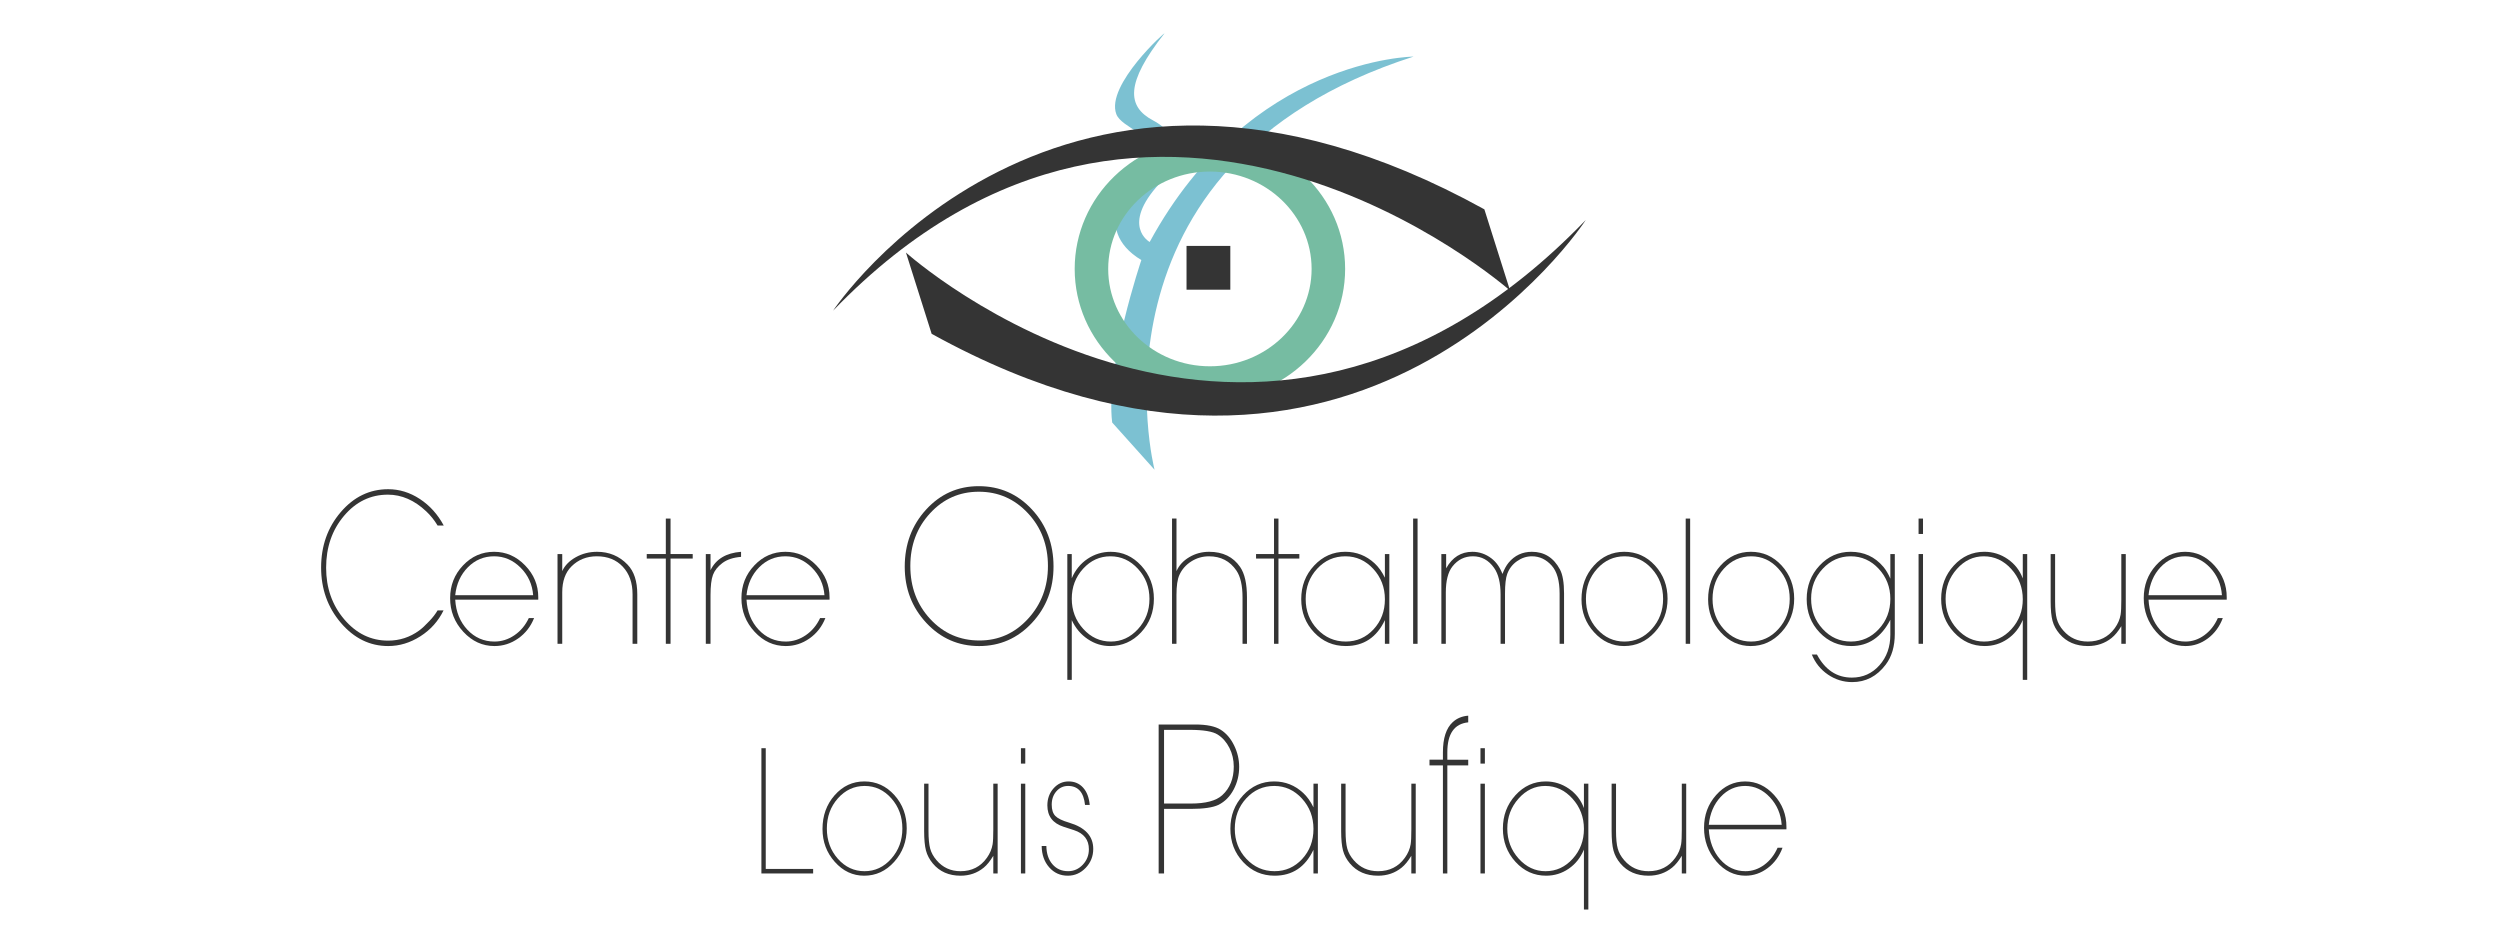 <?xml version="1.0" encoding="utf-8"?>
<!-- Generator: Adobe Illustrator 16.0.0, SVG Export Plug-In . SVG Version: 6.00 Build 0)  -->
<!DOCTYPE svg PUBLIC "-//W3C//DTD SVG 1.1//EN" "http://www.w3.org/Graphics/SVG/1.1/DTD/svg11.dtd">
<svg version="1.1" id="Layer_2" xmlns="http://www.w3.org/2000/svg" xmlns:xlink="http://www.w3.org/1999/xlink" x="0px" y="0px"
	 width="750px" height="283.46px" viewBox="121.064 0 750 283.46" enable-background="new 121.064 0 750 283.46"
	 xml:space="preserve">
<g>
	<g>
		<path fill="#343434" d="M249.969,186.214c0.924-0.965,1.714-1.99,2.369-3.092h1.792c-1.579,3.229-3.893,5.812-6.948,7.762
			c-3.059,1.955-6.279,2.931-9.661,2.931c-5.499,0-10.227-2.315-14.185-6.946c-3.959-4.629-5.938-10.168-5.938-16.613
			c0-6.491,1.96-12.03,5.883-16.616c3.921-4.584,8.668-6.88,14.243-6.88c3.343,0,6.505,0.977,9.485,2.928
			c2.979,1.953,5.372,4.607,7.18,7.971h-1.846c-0.963-1.603-2.1-3.021-3.409-4.254c-3.542-3.339-7.373-5.01-11.492-5.01
			c-5.2,0-9.588,2.119-13.171,6.354c-3.581,4.233-5.37,9.426-5.37,15.576c0,6.055,1.808,11.213,5.43,15.471
			c3.62,4.258,8.01,6.39,13.17,6.39c3.426,0,6.525-1.006,9.297-3.021C247.678,188.525,248.737,187.542,249.969,186.214z"/>
		<path fill="#343434" d="M282.542,179.169v0.733h-24.913c0.217,3.647,1.436,6.65,3.652,9.019c2.216,2.361,4.925,3.545,8.122,3.545
			c2.146,0,4.143-0.635,5.998-1.899c1.854-1.267,3.289-2.981,4.306-5.144h1.582c-1.018,2.558-2.608,4.594-4.77,6.113
			c-2.164,1.521-4.535,2.28-7.116,2.28c-3.596,0-6.713-1.427-9.348-4.28c-2.636-2.854-3.954-6.215-3.954-10.082
			c0-3.832,1.29-7.106,3.871-9.83c2.58-2.724,5.688-4.084,9.323-4.084c3.561,0,6.659,1.356,9.292,4.071
			C281.224,172.326,282.542,175.509,282.542,179.169z M257.629,178.55h23.383c-0.254-3.25-1.518-6.008-3.786-8.268
			c-2.272-2.261-4.917-3.394-7.931-3.394c-3.054,0-5.672,1.094-7.852,3.278C259.264,172.359,257.994,175.15,257.629,178.55z"/>
		<path fill="#343434" d="M288.319,166.212h1.417v5.127c0.763-1.69,2.113-3.077,4.052-4.166c1.939-1.09,4.069-1.633,6.392-1.633
			c3.623,0,6.669,1.274,9.134,3.828c1.959,2.025,2.937,4.996,2.937,8.9v14.871h-1.418V178.3c0-3.446-0.978-6.213-2.935-8.291
			c-1.956-2.081-4.548-3.119-7.776-3.119c-3.045,0-5.583,1.01-7.612,3.033c-1.848,1.838-2.772,4.423-2.772,7.759v15.456h-1.418
			L288.319,166.212L288.319,166.212z"/>
		<path fill="#343434" d="M320.81,155.57h1.417v10.643h6.648v1.355h-6.648v25.573h-1.417v-25.573h-5.724v-1.355h5.724V155.57z"/>
		<path fill="#343434" d="M332.805,193.141v-26.929h1.417v4.847c1.627-3.345,4.68-5.183,9.159-5.519v1.52
			c-2.35,0.188-4.22,0.809-5.612,1.859c-1.387,1.051-2.329,2.232-2.817,3.549c-0.489,1.312-0.732,3.343-0.732,6.084v14.589H332.805
			L332.805,193.141z"/>
		<path fill="#343434" d="M369.928,179.169v0.733h-24.912c0.216,3.647,1.434,6.65,3.65,9.019c2.216,2.361,4.924,3.545,8.121,3.545
			c2.147,0,4.145-0.635,5.998-1.899c1.856-1.267,3.291-2.981,4.308-5.144h1.583c-1.019,2.558-2.606,4.594-4.768,6.113
			c-2.162,1.521-4.536,2.28-7.116,2.28c-3.595,0-6.716-1.427-9.349-4.28c-2.636-2.854-3.952-6.215-3.952-10.082
			c0-3.832,1.29-7.106,3.871-9.83c2.579-2.724,5.687-4.084,9.322-4.084c3.561,0,6.658,1.356,9.293,4.071
			C368.609,172.326,369.928,175.509,369.928,179.169z M345.017,178.55h23.385c-0.252-3.25-1.521-6.008-3.788-8.268
			c-2.271-2.261-4.914-3.394-7.931-3.394c-3.054,0-5.67,1.094-7.849,3.278C346.65,172.359,345.379,175.15,345.017,178.55z"/>
		<path fill="#343434" d="M414.805,193.816c-6.235,0-11.513-2.311-15.834-6.939c-4.325-4.629-6.485-10.25-6.485-16.869
			c0-6.756,2.137-12.469,6.419-17.146c4.276-4.671,9.536-7.012,15.771-7.012c6.32,0,11.643,2.325,15.965,6.979
			c4.322,4.652,6.481,10.354,6.481,17.109c0,6.666-2.16,12.309-6.481,16.938S421.039,193.816,414.805,193.816z M414.708,147.517
			c-5.771,0-10.639,2.146-14.6,6.443c-3.964,4.291-5.945,9.567-5.945,15.838c0,6.315,1.992,11.617,5.975,15.912
			c3.986,4.291,8.906,6.439,14.765,6.439c5.729,0,10.583-2.169,14.568-6.511c3.982-4.341,5.975-9.619,5.975-15.843
			c0-6.27-2.003-11.547-6.009-15.838C425.433,149.664,420.523,147.517,414.708,147.517z"/>
		<path fill="#343434" d="M441.26,166.212h1.333v7.269c1.058-2.478,2.64-4.421,4.739-5.829c2.099-1.408,4.414-2.111,6.941-2.111
			c3.554,0,6.6,1.379,9.146,4.14c2.543,2.761,3.813,6.075,3.813,9.94c0,3.982-1.283,7.346-3.84,10.086
			c-2.564,2.744-5.671,4.109-9.324,4.109c-2.391,0-4.619-0.691-6.686-2.083c-2.065-1.386-3.662-3.284-4.787-5.688v17.912h-1.336
			L441.26,166.212L441.26,166.212z M454.195,166.89c-3.202,0-5.936,1.244-8.202,3.73c-2.268,2.485-3.397,5.483-3.397,9
			c0,3.516,1.149,6.532,3.45,9.06c2.298,2.522,5.051,3.786,8.257,3.786c3.165,0,5.891-1.25,8.175-3.758
			c2.281-2.506,3.424-5.516,3.424-9.031c0-3.514-1.148-6.524-3.451-9.027C460.149,168.142,457.399,166.89,454.195,166.89z"/>
		<path fill="#343434" d="M472.673,155.57h1.338v15.771c0.747-1.728,2.028-3.127,3.839-4.197c1.808-1.07,3.788-1.607,5.939-1.607
			c4.131,0,7.238,1.521,9.318,4.563c1.368,1.989,2.048,5.032,2.048,9.126v13.915h-1.332v-13.886c0-3.596-0.613-6.293-1.84-8.092
			c-1.939-2.85-4.682-4.272-8.225-4.272c-1.938,0-3.717,0.514-5.332,1.547c-1.619,1.03-2.803,2.388-3.554,4.071
			c-0.577,1.275-0.866,3.263-0.866,5.962v14.67h-1.335L472.673,155.57L472.673,155.57z"/>
		<path fill="#343434" d="M503.27,155.57h1.334v10.643h6.264v1.355h-6.264v25.573h-1.334v-25.573h-5.389v-1.355h5.389V155.57z"/>
		<path fill="#343434" d="M536.531,166.212h1.334v26.929h-1.334v-7.101c-2.457,5.185-6.369,7.773-11.729,7.773
			c-3.758,0-6.924-1.359-9.502-4.084c-2.578-2.723-3.867-6.055-3.867-9.998s1.289-7.295,3.867-10.055s5.691-4.141,9.352-4.141
			c3.346,0,6.264,1.146,8.758,3.435c1.193,1.091,2.234,2.536,3.123,4.341L536.531,166.212L536.531,166.212z M524.674,166.89
			c-3.342,0-6.156,1.244-8.459,3.73c-2.299,2.485-3.447,5.523-3.447,9.111c0,3.553,1.164,6.562,3.498,9.031
			c2.336,2.465,5.17,3.701,8.512,3.701c3.307,0,6.09-1.226,8.355-3.672c2.266-2.449,3.398-5.453,3.398-9.006
			c0-3.549-1.158-6.588-3.475-9.111C530.738,168.152,527.945,166.89,524.674,166.89z"/>
		<path fill="#343434" d="M545.002,155.57h1.334v37.571h-1.334V155.57z"/>
		<path fill="#343434" d="M553.471,166.212h1.438v4.283c1.848-3.305,4.469-4.955,7.854-4.955c2.125,0,4.057,0.672,5.803,2.026
			c1.402,1.091,2.48,2.629,3.232,4.619c0.547-1.427,1.164-2.554,1.85-3.383c1.811-2.177,4.137-3.265,6.979-3.265
			c3.73,0,6.537,1.768,8.422,5.297c0.818,1.537,1.23,3.941,1.23,7.209v15.095h-1.334v-15.063c0-3.822-0.785-6.611-2.354-8.375
			c-1.672-1.871-3.65-2.812-5.938-2.812c-1.604,0-3.096,0.491-4.477,1.464c-1.385,0.973-2.363,2.245-2.943,3.82
			c-0.443,1.199-0.666,3.164-0.666,5.9v15.064h-1.332v-14.784c0-3.483-0.652-6.146-1.943-7.978
			c-1.639-2.326-3.754-3.488-6.346-3.488c-2.49,0-4.541,1.011-6.141,3.035c-1.334,1.686-1.998,4.309-1.998,7.867v15.348h-1.334
			L553.471,166.212L553.471,166.212z"/>
		<path fill="#343434" d="M608.291,193.816c-3.49,0-6.492-1.377-9.004-4.138c-2.52-2.761-3.775-6.056-3.775-9.888
			c0-3.98,1.238-7.354,3.719-10.111c2.482-2.762,5.52-4.143,9.113-4.143c3.627,0,6.697,1.373,9.215,4.11
			c2.518,2.743,3.773,6.065,3.773,9.974c0,3.906-1.273,7.248-3.824,10.025C614.957,192.427,611.887,193.816,608.291,193.816z
			 M608.445,166.89c-3.234,0-5.977,1.244-8.227,3.73c-2.25,2.485-3.373,5.506-3.373,9.057c0,3.556,1.123,6.572,3.373,9.062
			c2.248,2.487,4.975,3.728,8.178,3.728c3.199,0,5.936-1.25,8.199-3.756c2.268-2.508,3.4-5.517,3.4-9.031
			c0-3.551-1.127-6.571-3.375-9.057C614.377,168.134,611.652,166.89,608.445,166.89z"/>
		<path fill="#343434" d="M626.775,155.57h1.334v37.571h-1.334V155.57z"/>
		<path fill="#343434" d="M646.279,193.816c-3.488,0-6.492-1.377-9.008-4.138s-3.775-6.056-3.775-9.888
			c0-3.98,1.242-7.354,3.725-10.111c2.479-2.762,5.516-4.143,9.111-4.143c3.625,0,6.697,1.373,9.213,4.11
			c2.518,2.743,3.773,6.065,3.773,9.974c0,3.906-1.273,7.248-3.824,10.025C652.943,192.427,649.871,193.816,646.279,193.816z
			 M646.432,166.89c-3.236,0-5.979,1.244-8.23,3.73c-2.248,2.485-3.373,5.506-3.373,9.057c0,3.556,1.125,6.572,3.373,9.062
			c2.25,2.487,4.977,3.728,8.18,3.728c3.201,0,5.938-1.25,8.201-3.756c2.266-2.508,3.398-5.517,3.398-9.031
			c0-3.551-1.125-6.571-3.375-9.057C652.361,168.134,649.635,166.89,646.432,166.89z"/>
		<path fill="#343434" d="M688.166,166.212h1.338v23.945c0,3.754-0.906,6.832-2.725,9.234c-2.633,3.494-5.986,5.24-10.059,5.24
			c-2.637,0-5.057-0.752-7.264-2.252c-2.209-1.506-3.826-3.512-4.852-6.028h1.539c2.465,4.62,5.955,6.931,10.473,6.931
			c3.32,0,6.074-1.229,8.264-3.681c2.191-2.451,3.285-5.513,3.285-9.181v-4.492c-2.699,5.261-6.605,7.885-11.703,7.885
			c-3.762,0-6.936-1.359-9.521-4.081c-2.58-2.724-3.871-6.056-3.871-10c0-3.942,1.285-7.296,3.852-10.056
			c2.562-2.762,5.678-4.141,9.34-4.141c4.004,0,7.27,1.5,9.807,4.508c0.785,0.938,1.488,2.117,2.102,3.549L688.166,166.212
			L688.166,166.212z M676.283,166.89c-3.279,0-6.078,1.244-8.396,3.73c-2.326,2.485-3.486,5.483-3.486,9
			c0,3.555,1.16,6.584,3.486,9.086c2.318,2.506,5.139,3.758,8.445,3.758c3.281,0,6.07-1.239,8.375-3.728
			c2.305-2.487,3.459-5.505,3.459-9.062c0-3.514-1.162-6.524-3.482-9.028C682.361,168.142,679.561,166.89,676.283,166.89z"/>
		<path fill="#343434" d="M696.635,155.57h1.332v4.619h-1.332V155.57z M696.635,166.212h1.332v26.929h-1.332V166.212z"/>
		<path fill="#343434" d="M727.896,166.212h1.332v37.744h-1.332v-17.973c-1.025,2.439-2.564,4.355-4.609,5.744
			c-2.053,1.391-4.322,2.085-6.814,2.085c-3.625,0-6.703-1.378-9.246-4.142c-2.545-2.758-3.816-6.09-3.816-9.998
			c0-3.903,1.264-7.238,3.789-9.996c2.525-2.762,5.584-4.141,9.17-4.141c2.561,0,4.9,0.732,7.02,2.196
			c2.115,1.464,3.619,3.397,4.508,5.802V166.212L727.896,166.212z M716.195,166.89c-3.102,0-5.787,1.262-8.051,3.785
			c-2.266,2.523-3.4,5.525-3.4,9.002c0,3.479,1.143,6.477,3.428,9.003c2.283,2.522,4.99,3.786,8.123,3.786
			c3.203,0,5.938-1.24,8.201-3.729c2.268-2.486,3.402-5.471,3.402-8.947c0-3.515-1.152-6.543-3.449-9.086
			C722.146,168.162,719.395,166.89,716.195,166.89z"/>
		<path fill="#343434" d="M757.463,166.212h1.334v26.929h-1.334v-5.297c-0.955,1.577-1.932,2.76-2.918,3.551
			c-2.016,1.614-4.391,2.421-7.119,2.421c-3.584,0-6.418-1.221-8.498-3.658c-1.027-1.201-1.73-2.5-2.104-3.887
			c-0.377-1.391-0.562-3.346-0.562-5.859v-14.199h1.334v14.166c0,2.287,0.17,4.05,0.51,5.285c0.34,1.237,0.988,2.4,1.941,3.482
			c1.906,2.216,4.357,3.318,7.354,3.318c3.475,0,6.18-1.348,8.121-4.047c0.92-1.271,1.498-2.623,1.732-4.047
			c0.137-0.822,0.207-2.326,0.207-4.498v-13.66H757.463z"/>
		<path fill="#343434" d="M789.082,179.169v0.733h-23.459c0.203,3.647,1.352,6.65,3.438,9.019c2.088,2.361,4.637,3.545,7.65,3.545
			c2.018,0,3.9-0.635,5.646-1.899c1.742-1.267,3.094-2.981,4.057-5.144h1.488c-0.961,2.558-2.457,4.594-4.494,6.113
			c-2.037,1.521-4.268,2.28-6.697,2.28c-3.385,0-6.322-1.427-8.803-4.28s-3.723-6.215-3.723-10.082c0-3.832,1.215-7.106,3.648-9.83
			c2.428-2.724,5.354-4.084,8.775-4.084c3.354,0,6.271,1.356,8.752,4.071C787.844,172.328,789.082,175.509,789.082,179.169z
			 M765.623,178.55h22.02c-0.238-3.25-1.43-6.008-3.564-8.268c-2.139-2.261-4.631-3.394-7.471-3.394
			c-2.875,0-5.338,1.094-7.393,3.278C767.162,172.359,765.963,175.15,765.623,178.55z"/>
	</g>
</g>
<g>
	<path fill="#7CC1D2" d="M470.343,10.1c1.007-1.278-17.708,15.413-14.375,24.163c1.569,4.123,12.084,6.46,9.791,11.459
		c-2.289,4.998-7.081,11.665-9.165,16.458c-2.084,4.787-0.832,11.248,6.876,15.832c0,0-10.833,32.079-8.75,48.744l12.707,14.167
		c0,0-23.538-91.448,77.702-123.947c0,0-49.164,0.416-79.159,55.618c0,0-8.749-4.792,2.915-17.499
		c9.158-9.973,3.25-16.259-1.875-18.958C459.093,31.969,458.676,24.889,470.343,10.1z"/>
	<g>
		<path fill="#76BCA2" d="M484.036,51.466c16.824,0,30.511,13.103,30.511,29.209c0,16.103-13.688,29.21-30.511,29.21
			c-16.823,0-30.512-13.107-30.512-29.21C453.525,64.569,467.211,51.466,484.036,51.466 M484.036,41.408
			c-22.403,0-40.567,17.579-40.567,39.265c0,21.688,18.164,39.269,40.567,39.269c22.406,0,40.568-17.582,40.568-39.269
			S506.441,41.408,484.036,41.408L484.036,41.408z"/>
	</g>
	<rect x="477.023" y="73.773" fill="#343434" width="13.137" height="13.137"/>
	<path fill="#343434" d="M370.976,93.215c0,0,67.285-101.24,195.399-30.414l7.707,24.375
		C574.082,87.175,467.427-6.985,370.976,93.215z"/>
	<path fill="#343434" d="M596.807,65.982c0,0-68.137,104.986-196.25,34.159l-7.708-24.372
		C392.849,75.769,497.061,169.509,596.807,65.982z"/>
</g>
<g>
	<path fill="#343434" d="M349.484,224.462h1.305v36.22h14.216v1.354h-15.52L349.484,224.462L349.484,224.462z"/>
	<path fill="#343434" d="M380.322,262.71c-3.415,0-6.354-1.377-8.812-4.141c-2.463-2.76-3.695-6.056-3.695-9.886
		c0-3.979,1.213-7.354,3.643-10.111c2.428-2.761,5.398-4.142,8.914-4.142c3.55,0,6.558,1.371,9.02,4.109
		c2.461,2.742,3.689,6.066,3.689,9.976c0,3.905-1.247,7.246-3.743,10.022C386.846,261.321,383.84,262.71,380.322,262.71z
		 M380.473,235.785c-3.163,0-5.848,1.245-8.052,3.729c-2.199,2.485-3.299,5.506-3.299,9.06c0,3.555,1.101,6.569,3.299,9.059
		c2.204,2.488,4.87,3.729,8.005,3.729c3.132,0,5.81-1.249,8.025-3.757c2.216-2.506,3.323-5.515,3.323-9.03
		c0-3.551-1.097-6.57-3.298-9.057C386.276,237.029,383.608,235.785,380.473,235.785z"/>
	<path fill="#343434" d="M419.054,235.107h1.303v26.93h-1.303v-5.298c-0.94,1.577-1.89,2.759-2.86,3.55
		c-1.97,1.615-4.293,2.422-6.962,2.422c-3.509,0-6.282-1.221-8.318-3.66c-1.002-1.2-1.687-2.498-2.055-3.885
		c-0.368-1.391-0.551-3.346-0.551-5.858v-14.199h1.306v14.166c0,2.287,0.169,4.049,0.497,5.285c0.334,1.237,0.969,2.399,1.899,3.483
		c1.869,2.213,4.268,3.316,7.199,3.316c3.396,0,6.044-1.348,7.946-4.048c0.9-1.272,1.465-2.623,1.698-4.047
		c0.134-0.822,0.201-2.325,0.201-4.497L419.054,235.107L419.054,235.107z"/>
	<path fill="#343434" d="M427.34,224.462h1.306v4.619h-1.306V224.462z M427.34,235.107h1.306v26.93h-1.306V235.107z"/>
	<path fill="#343434" d="M441.404,262.71c-2.247,0-4.105-0.834-5.578-2.506c-1.477-1.67-2.226-3.805-2.26-6.396h1.406
		c0.034,2.274,0.643,4.103,1.834,5.479c1.188,1.379,2.754,2.068,4.696,2.068c1.709,0,3.171-0.645,4.396-1.939
		c1.222-1.295,1.832-2.836,1.832-4.637c0-2.849-1.488-4.758-4.472-5.736l-3.111-1.008c-3.25-1.053-4.873-3.188-4.873-6.412
		c0-2.021,0.618-3.728,1.859-5.115c1.238-1.383,2.744-2.078,4.52-2.078c1.772,0,3.223,0.619,4.341,1.857
		c1.126,1.24,1.786,2.967,1.988,5.186h-1.407c-0.401-3.793-2.093-5.689-5.072-5.689c-1.407,0-2.578,0.533-3.513,1.6
		c-0.94,1.07-1.407,2.406-1.407,4.023c0,1.497,0.358,2.622,1.077,3.369c0.724,0.75,2.103,1.428,4.146,2.023
		c4.822,1.426,7.235,4.05,7.235,7.869c0,2.213-0.757,4.105-2.261,5.681C445.271,261.923,443.477,262.71,441.404,262.71z"/>
	<path fill="#343434" d="M468.66,262.037V217.35h10.957c3.444,0,5.999,0.524,7.66,1.575c1.661,1.05,2.998,2.609,4.015,4.689
		c1.021,2.077,1.523,4.229,1.523,6.463c0,2.412-0.546,4.668-1.648,6.768c-1.1,2.097-2.625,3.642-4.572,4.621
		c-1.705,0.805-4.486,1.205-8.344,1.205h-7.971v19.363L468.66,262.037L468.66,262.037z M470.279,218.958v22.106h8.031
		c4.44,0,7.574-0.825,9.4-2.483c2.325-2.106,3.484-4.975,3.484-8.603c0-2.015-0.433-3.886-1.304-5.612
		c-0.876-1.727-2.048-3.06-3.521-3.998c-1.472-0.938-4.265-1.41-8.369-1.41H470.279L470.279,218.958L470.279,218.958z"/>
	<path fill="#343434" d="M515.1,235.107h1.326v26.93H515.1v-7.102c-2.439,5.184-6.322,7.773-11.643,7.773
		c-3.734,0-6.881-1.361-9.437-4.084c-2.562-2.722-3.842-6.056-3.842-9.998s1.279-7.295,3.842-10.057
		c2.558-2.758,5.656-4.139,9.281-4.139c3.326,0,6.225,1.146,8.701,3.436c1.184,1.092,2.223,2.534,3.102,4.34v-7.101L515.1,235.107
		L515.1,235.107z M503.332,235.785c-3.316,0-6.117,1.245-8.401,3.729c-2.28,2.485-3.429,5.522-3.429,9.112
		c0,3.554,1.159,6.562,3.479,9.031c2.318,2.465,5.13,3.7,8.447,3.7c3.285,0,6.049-1.226,8.299-3.671
		c2.252-2.449,3.377-5.452,3.377-9.006c0-3.549-1.154-6.59-3.451-9.111C509.348,237.046,506.576,235.785,503.332,235.785z"/>
	<path fill="#343434" d="M544.461,235.107h1.322v26.93h-1.322v-5.298c-0.953,1.577-1.918,2.759-2.9,3.55
		c-1.998,1.615-4.355,2.422-7.068,2.422c-3.561,0-6.373-1.221-8.439-3.66c-1.018-1.2-1.715-2.498-2.084-3.885
		c-0.371-1.391-0.561-3.346-0.561-5.858v-14.199h1.326v14.166c0,2.287,0.17,4.049,0.508,5.285c0.336,1.237,0.98,2.399,1.926,3.483
		c1.895,2.213,4.33,3.316,7.305,3.316c3.447,0,6.135-1.348,8.062-4.048c0.912-1.272,1.488-2.623,1.727-4.047
		c0.135-0.822,0.203-2.325,0.203-4.497v-13.66H544.461L544.461,235.107z"/>
	<path fill="#343434" d="M555.266,262.037h-1.326v-32.416h-4.029v-1.713h4.029v-2.214c0-4.235,0.982-7.258,2.957-9.065
		c1.254-1.146,2.801-1.785,4.635-1.928v2c-4.178,0.428-6.266,3.426-6.266,8.994v2.215h6.266v1.713h-6.266V262.037z"/>
	<path fill="#343434" d="M565.203,224.462h1.324v4.619h-1.324V224.462z M565.203,235.107h1.324v26.93h-1.324V235.107z"/>
	<path fill="#343434" d="M596.242,235.107h1.326v37.743h-1.326v-17.972c-1.018,2.44-2.541,4.354-4.578,5.744
		c-2.029,1.393-4.289,2.086-6.762,2.086c-3.596,0-6.658-1.379-9.182-4.143c-2.527-2.758-3.789-6.091-3.789-9.997
		c0-3.905,1.254-7.239,3.764-9.999c2.508-2.759,5.545-4.139,9.105-4.139c2.539,0,4.861,0.73,6.967,2.195
		c2.102,1.463,3.592,3.398,4.477,5.803v-7.323L596.242,235.107L596.242,235.107z M584.623,235.785c-3.076,0-5.746,1.262-7.99,3.786
		c-2.25,2.521-3.377,5.522-3.377,9.003c0,3.477,1.135,6.477,3.4,9c2.27,2.523,4.957,3.786,8.068,3.786
		c3.182,0,5.895-1.239,8.145-3.729c2.25-2.485,3.377-5.469,3.377-8.945c0-3.516-1.145-6.541-3.43-9.085
		C590.533,237.056,587.803,235.785,584.623,235.785z"/>
	<path fill="#343434" d="M625.602,235.107h1.324v26.93h-1.324v-5.298c-0.953,1.577-1.918,2.759-2.9,3.55
		c-2,1.615-4.355,2.422-7.066,2.422c-3.562,0-6.373-1.221-8.441-3.66c-1.016-1.2-1.715-2.498-2.084-3.885
		c-0.371-1.391-0.561-3.346-0.561-5.858v-14.199h1.324v14.166c0,2.287,0.174,4.049,0.51,5.285c0.338,1.237,0.98,2.399,1.928,3.483
		c1.893,2.213,4.328,3.316,7.303,3.316c3.447,0,6.133-1.348,8.062-4.048c0.912-1.272,1.486-2.623,1.723-4.047
		c0.137-0.822,0.205-2.325,0.205-4.497v-13.66H625.602L625.602,235.107z"/>
	<path fill="#343434" d="M656.994,248.063v0.733h-23.291c0.203,3.648,1.344,6.652,3.414,9.019c2.074,2.362,4.605,3.545,7.596,3.545
		c2.008,0,3.875-0.634,5.609-1.899c1.732-1.265,3.07-2.981,4.023-5.143h1.48c-0.955,2.559-2.438,4.592-4.461,6.111
		c-2.021,1.521-4.236,2.281-6.652,2.281c-3.361,0-6.277-1.426-8.74-4.279s-3.697-6.215-3.697-10.083
		c0-3.832,1.205-7.104,3.623-9.829c2.41-2.721,5.316-4.084,8.715-4.084c3.326,0,6.229,1.355,8.689,4.07
		C655.766,241.221,656.994,244.405,656.994,248.063z M633.703,247.445h21.865c-0.238-3.251-1.42-6.008-3.543-8.27
		c-2.125-2.26-4.598-3.391-7.416-3.391c-2.854,0-5.303,1.094-7.338,3.275C635.23,241.251,634.041,244.044,633.703,247.445z"/>
</g>
</svg>

